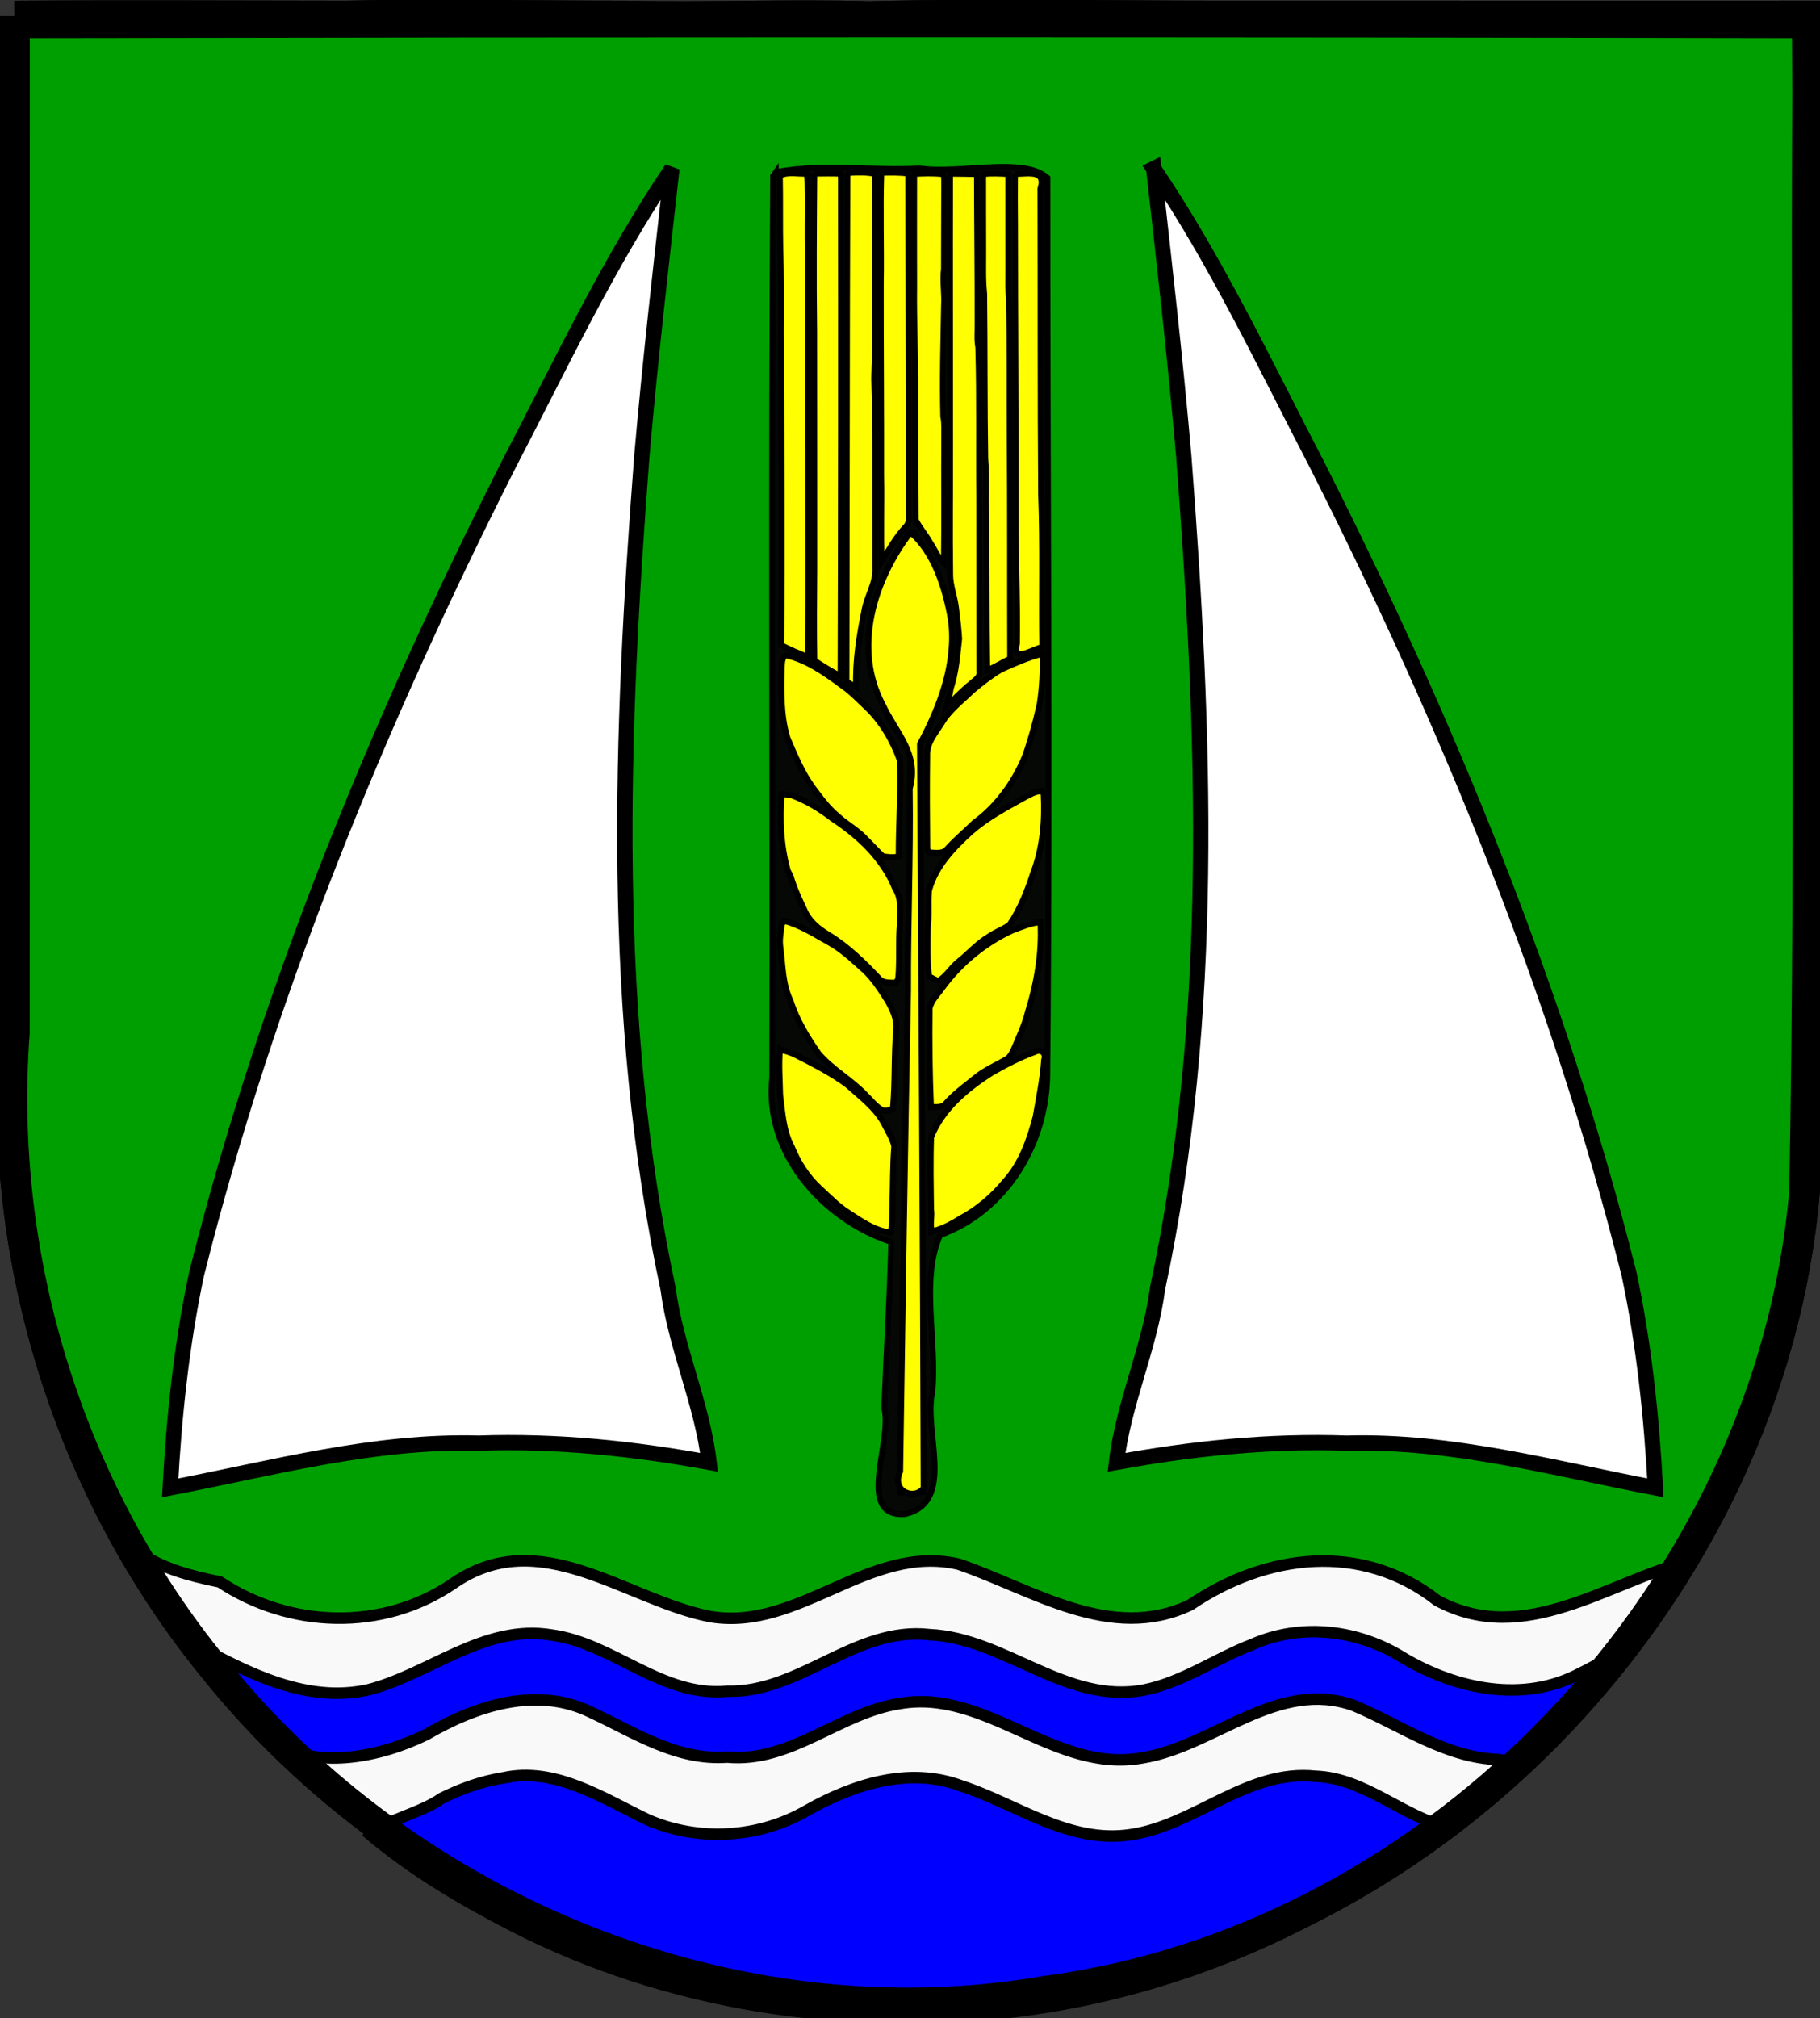 <?xml version="1.0" encoding="UTF-8" standalone="no"?>
<!-- Created with Inkscape (http://www.inkscape.org/) -->

<svg
   xmlns:dc="http://purl.org/dc/elements/1.1/"
   xmlns:cc="http://creativecommons.org/ns#"
   xmlns:rdf="http://www.w3.org/1999/02/22-rdf-syntax-ns#"
   xmlns:svg="http://www.w3.org/2000/svg"
   xmlns="http://www.w3.org/2000/svg"
   xmlns:xlink="http://www.w3.org/1999/xlink"
   version="1.0"
   width="950.1"
   height="1053.1"
   viewBox="0 0 950.1 1053.1"
   id="svg2415"
   xml:space="preserve"><rect x="0" y="0" width="950.1" height="1053.1" fill="#333333" stroke="none"/><defs
     id="defs67" /><path
     d="m 7.553,8.382 c 56.952,-0.381 116.85,-0.076 173.25,-0.021 44.485,-1.046 97.377,0 146.1,0 43.275,0.97 85.24,-0.967 126.88,0.302 61.351,-1.62 120.06,-0.302 183.64,-0.302 31.062,0 64.996,0.012 99.843,0 l 132.93,0.036 c 73.234,-0.036 73.234,-0.036 73.234,-0.036 l 0.181,40.351 c -0.97,191 2,382.11 -1.58,573.04 -17.75,207.4 -189.71,390.21 -396.63,417.41 -161.6,27.8 -331.77,-41.65 -433.75,-168.72 -75.299,-92.12 -112.94,-212.74 -104.15,-331.33 0.149,-176.91 0.014,-353.82 0.06,-530.73 z"
     id="path3812"
     style="fill:#f9f9f9;stroke:#000000;stroke-width:16" /><path
     d="m 11.708,16.946 c 309.22,-0.575 618.45,-0.601 927.67,0.008 -0.723,207.293 1.484,414.727 -1.113,621.939 -6.66,61.677 -27.955,120.923 -56.362,175.665 -42.882,11.18 -86.091,45.096 -131.59,20.704 -39.508,-30.931 -89.625,-24.454 -128.98,2.266 -41.654,19.77 -82.33,-8.119 -120.83,-21.254 -47.02,-10.891 -83.113,35.203 -129.88,27.319 -44.206,-8.723 -88.946,-48.758 -134.29,-17.071 -36.646,24.891 -85.135,23.187 -121.57,-0.99 -33.319,-6.77 -56.035,-15.92 -64.139,-53.057 -32.961,-69.259 -43.192,-146.861 -39.318,-223.031 0.136,-177.501 0.54,-354.992 0.394,-532.503 z"
     id="path2436"
     style="fill:#009f01;stroke:#000000;stroke-width:6;stroke-opacity:1" /><path
     d="m 602.272,88.005 c 33.063,48.921 58.308,102.686 85.512,155.02 68.092,134.68 125.83,275.311 162.646,421.876 7.817,36.692 11.719,74.107 13.749,111.532 -53.29,-10.177 -106.348,-24.868 -161.118,-23.317 -40.295,-1.424 -80.615,2.744 -120.218,10.009 3.636,-30.952 17.363,-59.689 21.426,-90.669 30.484,-142.747 24.724,-289.925 13.678,-434.504 -4.343,-50.059 -10.093,-100.072 -15.675,-149.947 z"
     id="path2488"
     style="fill:#ffffff;stroke:#000000;stroke-width:8" /><g
     transform="translate(-1.507,28.297)"
     id="g3029"><path
       d="m 406.51,61.532 c 23.811,-4.778 50.34,-0.581 75.177,-1.988 20.733,3.104 54.026,-6.324 66.629,4.962 -0.125,155.71 1.449,311.44 -0.07,467.12 0.039,36.191 -21.141,72.098 -55.925,84.629 -10.442,22.966 -1.487,55.256 -4.09,81.994 -4.795,20.266 12.681,57.469 -14.326,63.597 -26.213,1.749 -6.232,-38.165 -10.824,-55.345 1.113,-28.878 2.957,-57.732 3.656,-86.631 -35.637,-11.758 -66.555,-46.471 -62.108,-85.832 0.284,-156.81 -0.561,-313.73 0.442,-470.46 l 1.438,-2.05 h 1.7e-4 z"
       id="path2444"
       style="fill:#050804;stroke:#000000;stroke-width:3;stroke-opacity:1" /><path
       d="m 461.6,61.839 c 4.671,0.024 9.376,-0.224 14.014,0.508 0.11,58.555 0.163,117.11 0.229,175.67 -0.235,2.799 0.818,6.218 -1.461,8.415 -5.042,5.377 -8.64,11.867 -12.583,18.044 -0.579,-14.785 0.033,-29.604 -0.268,-44.401 0.076,-33.351 -0.228,-66.698 -0.18,-100.05 0.319,-19.393 -0.389,-38.802 0.248,-58.187 z"
       id="path2452"
       style="fill:#ffff01;stroke:#000000;stroke-width:3;stroke-opacity:1" /><path
       d="m 443.9,62.894 c 0.272,-0.242 0.817,-0.726 1.089,-0.967 4.444,-0.248 8.976,-0.387 13.354,0.589 -0.111,32.842 0.021,65.687 -0.136,98.528 -0.598,5.994 -0.513,12.023 0.064,18.015 0.204,29.671 0.06,59.344 0.12,89.015 0.496,7.725 -4.239,14.377 -5.581,21.799 -2.703,13.314 -4.933,26.791 -4.408,40.428 -1.696,-0.946 -3.353,-1.957 -4.999,-2.972 0.214,-88.143 0.14,-176.29 0.497,-264.43 z"
       id="path2456"
       style="fill:#ffff01;stroke:#000000;stroke-width:3;stroke-opacity:1" /><path
       d="m 478.75,62.516 c 4.891,-0.324 9.821,-0.377 14.711,0.023 1.242,1.176 0.803,2.954 0.915,4.478 -0.112,15.011 -0.021,30.023 -0.116,45.034 -0.824,6.311 0.404,12.618 0.036,18.953 -0.34,19.332 -0.903,38.667 -0.416,58.013 0.772,3.616 0.473,7.333 0.514,11.003 -0.16,21.843 0.141,43.69 -0.154,65.53 -3.13,-2.96 -4.713,-7.055 -7.068,-10.578 -2.256,-4.166 -5.542,-7.772 -7.606,-11.985 -0.376,-22.314 -0.188,-44.646 -0.248,-66.969 0.153,-18.346 -0.782,-36.664 -0.564,-55.011 -0.017,-19.497 -0.062,-38.994 -0.003,-58.491 z"
       id="path2460"
       style="fill:#ffff01;stroke:#000000;stroke-width:3;stroke-opacity:1" /><path
       d="m 531.39,62.535 c 6.918,-0.033 16.283,-2.349 13.228,7.656 0.165,53.253 -0.063,106.51 0.352,159.76 1.016,26.467 0.229,52.956 0.614,79.431 -5.456,1.114 -15.791,8.561 -13.181,-1.88 0.409,-23.683 -0.917,-47.33 -0.651,-71.01 0.053,-49.133 -0.325,-98.263 -0.335,-147.4 -0.064,-8.854 -0.116,-17.709 -0.028,-26.563 z"
       id="path2464"
       style="fill:#ffff01;stroke:#000000;stroke-width:3;stroke-opacity:1" /><path
       d="m 408.65,63.4 c 4.34,-2.185 9.385,-0.714 14.05,-1.046 1.15,12.851 0.205,25.77 0.588,38.649 0.266,35.014 -0.217,70.03 0.106,105.04 -0.016,36.203 0.128,72.406 -0.044,108.61 -4.7,-2.012 -9.445,-3.922 -13.985,-6.276 0.54,-54.77 0.072,-109.55 -0.136,-164.32 0.159,-13.99 0.157,-28.004 -0.338,-41.967 -0.253,-12.896 0.021,-25.797 -0.241,-38.692 z"
       id="path2468"
       style="fill:#ffff01;stroke:#000000;stroke-width:3;stroke-opacity:1" /><path
       d="m 426.61,62.364 c 4.621,-0.021 9.246,-0.2 13.868,0.054 0.099,87.36 0.072,174.72 -0.202,262.08 -4.696,-2.457 -9.229,-5.225 -13.643,-8.153 -0.249,-16.105 -0.126,-32.195 -0.017,-48.299 0.06,-41.013 -0.072,-82.024 -0.057,-123.04 -0.351,-27.545 -0.146,-55.1 0.05,-82.646 z"
       id="path2472"
       style="fill:#ffff01;stroke:#000000;stroke-width:3;stroke-opacity:1" /><path
       d="m 497.52,204.07 c 0.04,-47.23 -0.16,-94.456 -0.01,-141.68 4.65,0.054 9.304,0.075 13.958,0.188 0.04,26.145 0.396,52.284 0.323,78.429 0.065,4.014 -0.377,8.07 0.382,12.047 0.747,26.341 0.218,52.699 0.506,79.048 -0.03,30.014 0.128,60.021 0.083,90.035 0.539,3.021 -2.564,4.468 -4.351,6.286 -4.626,3.576 -8.51,7.956 -12.866,11.825 0.465,-2.053 1.061,-4.064 1.731,-6.053 0.188,-1.065 0.384,-2.127 0.586,-3.184 2.773,-8.379 3.444,-17.266 4.402,-25.984 -0.323,-5.367 -0.957,-10.726 -1.651,-16.059 -0.687,-6.028 -3.162,-11.783 -3.044,-17.911 -0.314,-22.325 0.019,-44.655 -0.05,-66.982 z"
       id="path2476"
       style="fill:#ffff01;stroke:#000000;stroke-width:3;stroke-opacity:1" /><path
       d="m 514.78,62.533 c 4.331,-0.372 8.687,-0.235 13.025,0.021 0.04,17.486 -0.021,34.974 0.007,52.461 0.027,4.009 -0.204,8.04 0.356,12.027 0.543,23.684 0.255,47.376 0.398,71.064 0.296,39.089 0.12,78.181 0.242,117.27 -4.005,1.94 -7.763,4.381 -11.926,5.979 -0.447,-27.106 -0.25,-54.22 -0.524,-81.328 -0.403,-9.675 0.302,-19.377 -0.484,-29.035 -0.46,-28.655 -0.212,-57.317 -0.548,-85.975 -0.803,-7.637 -0.462,-15.316 -0.504,-22.979 0.006,-13.169 -0.101,-26.338 -0.043,-39.507 z"
       id="path2480"
       style="fill:#ffff01;stroke:#000000;stroke-width:3;stroke-opacity:1" /><path
       d="m 476.78,249.56 c 2.286,-1.165 3.112,2.22 4.309,3.521 5.651,7.916 9.79,16.736 13.133,25.844 2.929,10.744 5.725,21.931 3.627,33.115 -0.034,7.257 -2.076,14.249 -4.492,21.031 -2.84,9.371 -6.877,18.355 -11.629,26.903 -0.114,16.357 0.14,32.717 0.069,49.076 0.908,16.628 0.336,33.305 0.563,49.957 0.115,33.007 0.306,66.013 0.393,99.02 0.162,18.014 -0.198,36.04 0.477,54.042 0.042,46.109 0.429,92.22 0.416,138.33 -4.07,-0.004 -8.132,0.242 -12.196,0.261 -0.119,-14.865 0.48,-29.726 0.35,-44.59 1.168,-22.646 0.571,-45.344 1.012,-68.011 0.635,-19.004 0.903,-38.038 0.828,-57.06 -0.118,-5.015 0.893,-9.973 0.67,-14.985 0.222,-25.689 0.804,-51.376 1.269,-77.049 -0.312,-13.65 -0.318,-27.342 0.718,-40.964 -0.073,-15.669 0.287,-31.332 0.076,-46.999 -0.178,-13.523 0.486,-27.063 0.096,-40.573 -4.827,-4.235 -9.342,-9.12 -11.671,-15.214 -3.266,-7.95 -7.218,-15.74 -8.831,-24.246 -1.667,-10.251 -1.755,-20.854 1.193,-30.89 1.694,-7.651 4.571,-15.01 8.265,-21.912 3.345,-6.449 6.281,-13.273 11.357,-18.605 z"
       id="path2490"
       style="fill:none;stroke:#000000;stroke-width:3;stroke-miterlimit:10;stroke-opacity:1" /><path
       d="m 476.78,249.56 c 12.356,10.245 18.308,29.433 21.14,45.757 2.867,22.651 -5.667,44.999 -16.193,64.656 0.686,129.414 1.591,258.839 1.918,388.264 -4.708,6.353 -17.054,1.901 -12.174,-8.726 1.227,-83.526 2.439,-167.028 4.105,-250.547 -0.12,-35.24 1.364,-70.46 0.885,-105.718 5.069,-18.366 -7.119,-28.853 -14.197,-43.979 C 446.686,309.644 457.757,274.598 476.78,249.56 z"
       id="path2492"
       style="fill:#ffff01;stroke:#000000;stroke-width:3;stroke-opacity:1" /><path
       d="m 524.09,321.14 c 6.99,-3.184 14.06,-6.299 21.531,-8.202 0.356,8.731 -0.029,17.474 -1.392,26.111 -1.998,9.149 -4.496,18.199 -7.578,27.044 -5.606,13.69 -14.595,26.198 -26.604,34.955 -4.684,4.634 -9.793,8.818 -14.199,13.728 -2.249,2.659 -5.986,1.828 -9.028,1.746 -0.304,-0.321 -0.91,-0.963 -1.214,-1.284 -0.143,-16.388 -0.271,-32.787 -0.043,-49.179 -0.403,-6.525 4.323,-11.716 7.559,-16.934 4.008,-6.836 10.473,-11.565 16.029,-17.031 4.729,-3.962 9.623,-7.806 14.939,-10.954 z"
       id="path2494"
       style="fill:none;stroke:#000000;stroke-width:3;stroke-miterlimit:10;stroke-opacity:1" /><path
       d="m 524.09,321.14 c 6.99,-3.184 14.06,-6.299 21.531,-8.202 0.356,8.731 -0.029,17.474 -1.392,26.111 -1.998,9.149 -4.496,18.199 -7.578,27.044 -5.606,13.69 -14.595,26.198 -26.604,34.955 -4.684,4.634 -9.793,8.818 -14.199,13.728 -2.249,2.659 -5.986,1.828 -9.028,1.746 -0.304,-0.321 -0.91,-0.963 -1.214,-1.284 -0.143,-16.388 -0.271,-32.787 -0.043,-49.179 -0.403,-6.525 4.323,-11.716 7.559,-16.934 4.008,-6.836 10.473,-11.565 16.029,-17.031 4.729,-3.962 9.623,-7.806 14.939,-10.954 z"
       id="path2496"
       style="fill:#ffff01;stroke:#000000;stroke-width:3;stroke-opacity:1" /><path
       d="m 409.6,320.05 c 0.243,-2.175 -0.034,-5.137 2.175,-6.382 10.896,2.536 20.24,9.119 29.092,15.676 4.704,3.147 8.55,7.323 12.686,11.145 8.167,7.679 13.937,17.606 17.703,28.09 0.644,16.682 -0.732,33.364 -0.63,50.056 -2.739,0.615 -5.517,0.338 -8.25,-0.108 -3.345,-3.259 -6.512,-6.689 -9.81,-9.986 -4.178,-4.216 -9.501,-7.03 -13.813,-11.088 -4.991,-4.102 -8.796,-9.361 -12.642,-14.49 -5.864,-7.925 -9.632,-17.109 -13.472,-26.114 -3.626,-11.885 -3.304,-24.506 -3.039,-36.797 z"
       id="path2498"
       style="fill:none;stroke:#000000;stroke-width:3;stroke-miterlimit:10;stroke-opacity:1" /><path
       d="m 409.6,320.05 c 0.243,-2.175 -0.034,-5.137 2.175,-6.382 10.896,2.536 20.24,9.119 29.092,15.676 4.704,3.147 8.55,7.323 12.686,11.145 8.167,7.679 13.937,17.606 17.703,28.09 0.644,16.682 -0.732,33.364 -0.63,50.056 -2.739,0.615 -5.517,0.338 -8.25,-0.108 -3.345,-3.259 -6.512,-6.689 -9.81,-9.986 -4.178,-4.216 -9.501,-7.03 -13.813,-11.088 -4.991,-4.102 -8.796,-9.361 -12.642,-14.49 -5.864,-7.925 -9.632,-17.109 -13.472,-26.114 -3.626,-11.885 -3.304,-24.506 -3.039,-36.797 z"
       id="path2500"
       style="fill:#ffff01;stroke:#000000;stroke-width:3;stroke-opacity:1" /><path
       d="m 535.98,388.09 c 2.924,-1.502 5.854,-3.438 9.263,-3.461 0.259,0.323 0.777,0.969 1.036,1.291 0.721,13.85 -0.383,28.032 -5.373,41.084 -3.114,9.526 -6.768,19.054 -12.476,27.34 -3.453,2.344 -7.456,3.747 -10.882,6.149 -5.951,3.584 -10.526,8.885 -15.909,13.19 -3.743,3.028 -6.154,7.47 -10.368,9.945 -1.583,-0.8 -3.156,-1.588 -4.731,-2.374 -1.033,-8.366 -0.899,-16.824 -0.669,-25.233 0.843,-6.518 0.039,-13.104 0.653,-19.623 3.37,-12.606 12.723,-22.23 22.098,-30.771 8.223,-7.135 17.88,-12.298 27.358,-17.537 z"
       id="path2502"
       style="fill:none;stroke:#000000;stroke-width:3;stroke-miterlimit:10;stroke-opacity:1" /><path
       d="m 535.98,388.09 c 2.924,-1.502 5.854,-3.438 9.263,-3.461 0.259,0.323 0.777,0.969 1.036,1.291 0.721,13.85 -0.383,28.032 -5.373,41.084 -3.114,9.526 -6.768,19.054 -12.476,27.34 -3.453,2.344 -7.456,3.747 -10.882,6.149 -5.951,3.584 -10.526,8.885 -15.909,13.19 -3.743,3.028 -6.154,7.47 -10.368,9.945 -1.583,-0.8 -3.156,-1.588 -4.731,-2.374 -1.033,-8.366 -0.899,-16.824 -0.669,-25.233 0.843,-6.518 0.039,-13.104 0.653,-19.623 3.37,-12.606 12.723,-22.23 22.098,-30.771 8.223,-7.135 17.88,-12.298 27.358,-17.537 z"
       id="path2504"
       style="fill:#ffff01;stroke:#000000;stroke-width:3;stroke-opacity:1" /><path
       d="m 409.62,386.15 c 1.657,0.146 3.35,0.182 4.989,0.559 7.776,2.885 14.955,7.199 21.494,12.28 13.746,9.038 26.394,20.892 32.644,36.437 3.684,5.575 2.434,12.393 2.49,18.682 -0.869,9.441 0.026,18.949 -0.887,28.389 -0.305,0.522 -0.914,1.568 -1.22,2.091 -2.827,-0.345 -6.329,0.305 -8.441,-2.037 -8.131,-8.578 -16.639,-17.017 -26.813,-23.168 -4.928,-2.951 -9.629,-6.769 -12.076,-12.098 -2.793,-5.989 -5.701,-11.972 -7.492,-18.355 -0.504,-0.934 -0.997,-1.865 -1.478,-2.796 -3.688,-12.964 -4.295,-26.607 -3.209,-39.982 z"
       id="path2506"
       style="fill:none;stroke:#000000;stroke-width:3;stroke-miterlimit:10;stroke-opacity:1" /><path
       d="m 409.62,386.15 c 1.657,0.146 3.35,0.182 4.989,0.559 7.776,2.885 14.955,7.199 21.494,12.28 13.746,9.038 26.394,20.892 32.644,36.437 3.684,5.575 2.434,12.393 2.49,18.682 -0.869,9.441 0.026,18.949 -0.887,28.389 -0.305,0.522 -0.914,1.568 -1.22,2.091 -2.827,-0.345 -6.329,0.305 -8.441,-2.037 -8.131,-8.578 -16.639,-17.017 -26.813,-23.168 -4.928,-2.951 -9.629,-6.769 -12.076,-12.098 -2.793,-5.989 -5.701,-11.972 -7.492,-18.355 -0.504,-0.934 -0.997,-1.865 -1.478,-2.796 -3.688,-12.964 -4.295,-26.607 -3.209,-39.982 z"
       id="path2508"
       style="fill:#ffff01;stroke:#000000;stroke-width:3;stroke-opacity:1" /><path
       d="m 409.72,453.77 c 0.36,-0.352 1.08,-1.056 1.439,-1.408 8.382,2.31 15.795,7.093 23.321,11.3 6.702,3.716 12.218,9.07 17.922,14.102 5.132,4.662 8.826,10.594 12.518,16.397 2.507,4.511 4.928,9.521 4.403,14.831 -1.221,13.76 -0.449,27.609 -1.747,41.367 -2.006,0.468 -4.3,1.722 -6.166,0.219 -3.127,-2.046 -5.441,-5.069 -8.109,-7.638 -7.506,-7.955 -17.429,-13.201 -24.518,-21.573 -5.905,-8.523 -11.405,-17.508 -14.557,-27.45 -4.235,-8.687 -4.031,-18.499 -5.289,-27.865 -0.677,-4.117 0.374,-8.204 0.782,-12.281 z"
       id="path2510"
       style="fill:none;stroke:#000000;stroke-width:3;stroke-miterlimit:10;stroke-opacity:1" /><path
       d="m 409.72,453.77 c 0.36,-0.352 1.08,-1.056 1.439,-1.408 8.382,2.31 15.795,7.093 23.321,11.3 6.702,3.716 12.218,9.07 17.922,14.102 5.132,4.662 8.826,10.594 12.518,16.397 2.507,4.511 4.928,9.521 4.403,14.831 -1.221,13.76 -0.449,27.609 -1.747,41.367 -2.006,0.468 -4.3,1.722 -6.166,0.219 -3.127,-2.046 -5.441,-5.069 -8.109,-7.638 -7.506,-7.955 -17.429,-13.201 -24.518,-21.573 -5.905,-8.523 -11.405,-17.508 -14.557,-27.45 -4.235,-8.687 -4.031,-18.499 -5.289,-27.865 -0.677,-4.117 0.374,-8.204 0.782,-12.281 z"
       id="path2512"
       style="fill:#ffff01;stroke:#000000;stroke-width:3;stroke-opacity:1" /><path
       d="m 530.07,457.24 c 4.742,-1.733 9.436,-3.851 14.539,-4.247 0.904,15.918 -1.886,31.874 -6.612,47.044 -1.447,6.054 -4.151,11.701 -6.539,17.423 -1.231,2.608 -2.198,5.727 -4.939,7.158 -5.229,3.015 -10.888,5.381 -15.592,9.24 -5.356,4.367 -11.041,8.383 -15.646,13.584 -1.86,2.401 -5.106,1.801 -7.752,1.928 -0.701,-17.108 -0.915,-34.239 -0.698,-51.362 0.841,-4.314 4.35,-7.43 6.752,-10.941 9.425,-12.785 22.06,-23.174 36.487,-29.826 z"
       id="path2514"
       style="fill:none;stroke:#000000;stroke-width:3;stroke-miterlimit:10;stroke-opacity:1" /><path
       d="m 530.07,457.24 c 4.742,-1.733 9.436,-3.851 14.539,-4.247 0.904,15.918 -1.886,31.874 -6.612,47.044 -1.447,6.054 -4.151,11.701 -6.539,17.423 -1.231,2.608 -2.198,5.727 -4.939,7.158 -5.229,3.015 -10.888,5.381 -15.592,9.24 -5.356,4.367 -11.041,8.383 -15.646,13.584 -1.86,2.401 -5.106,1.801 -7.752,1.928 -0.701,-17.108 -0.915,-34.239 -0.698,-51.362 0.841,-4.314 4.35,-7.43 6.752,-10.941 9.425,-12.785 22.06,-23.174 36.487,-29.826 z"
       id="path2516"
       style="fill:#ffff01;stroke:#000000;stroke-width:3;stroke-opacity:1" /><path
       d="m 408.7,519.49 c 2.938,0.76 5.894,1.584 8.601,3.002 9.029,4.606 18.115,9.234 26.308,15.246 7.151,6.422 15.281,12.306 19.746,21.079 1.772,3.652 4.149,7.147 4.953,11.177 -0.812,9.985 -0.659,20.025 -0.969,30.043 -0.212,4.936 0.274,9.946 -0.902,14.804 -8.262,-0.916 -15.186,-5.854 -21.948,-10.266 -5.696,-3.562 -10.291,-8.504 -15.233,-12.979 -6.384,-5.907 -11.114,-13.412 -14.377,-21.433 -4.443,-8.346 -4.894,-17.938 -6.076,-27.117 -0.154,-7.849 -0.797,-15.719 -0.102,-23.556 z"
       id="path2518"
       style="fill:none;stroke:#000000;stroke-width:3;stroke-miterlimit:10;stroke-opacity:1" /><path
       d="m 408.7,519.49 c 2.938,0.76 5.894,1.584 8.601,3.002 9.029,4.606 18.115,9.234 26.308,15.246 7.151,6.422 15.281,12.306 19.746,21.079 1.772,3.652 4.149,7.147 4.953,11.177 -0.812,9.985 -0.659,20.025 -0.969,30.043 -0.212,4.936 0.274,9.946 -0.902,14.804 -8.262,-0.916 -15.186,-5.854 -21.948,-10.266 -5.696,-3.562 -10.291,-8.504 -15.233,-12.979 -6.384,-5.907 -11.114,-13.412 -14.377,-21.433 -4.443,-8.346 -4.894,-17.938 -6.076,-27.117 -0.154,-7.849 -0.797,-15.719 -0.102,-23.556 z"
       id="path2520"
       style="fill:#ffff01;stroke:#000000;stroke-width:3;stroke-opacity:1" /><path
       d="m 541.75,520.69 c 1.482,-0.462 3.056,-0.404 4.6,-0.475 0.101,3.29 0.514,6.666 -0.438,9.888 -0.228,2.641 -0.287,5.321 -0.934,7.913 -0.965,5.407 -1.871,10.826 -2.746,16.252 -2.584,8.636 -5.009,17.469 -9.723,25.239 -6.231,9.729 -14.396,18.182 -23.93,24.707 -3.336,1.742 -6.528,3.732 -9.73,5.704 -3.464,2.144 -7.442,3.167 -11.183,4.698 0.036,-16.51 -0.675,-33.037 -0.034,-49.534 5.566,-14.157 17.664,-24.2 29.889,-32.54 7.785,-4.509 15.753,-8.78 24.229,-11.853 z"
       id="path2522"
       style="fill:none;stroke:#000000;stroke-width:3;stroke-miterlimit:10;stroke-opacity:1" /><path
       d="m 541.75,520.69 c 3.193,-1.666 5.993,0.673 4.789,4.11 -0.726,9.977 -2.707,19.806 -4.428,29.656 -3.183,12.016 -7.396,24.24 -15.885,33.624 -6.478,7.873 -14.343,14.655 -23.376,19.428 -4.533,2.895 -9.48,5.455 -14.66,6.745 -1.463,-3.293 0.061,-7.604 -0.593,-11.293 -0.152,-12.624 -0.453,-25.255 0.037,-37.876 5.838,-14.597 18.446,-25.073 31.327,-33.369 C 526.285,527.516 533.802,523.574 541.75,520.69 z"
       id="path2524"
       style="fill:#ffff01;stroke:#000000;stroke-width:3;stroke-opacity:1" /></g><path
     d="m 653.819,858.117 c 25.719,-11.358 55.585,-7.609 79.151,7.302 27.649,16.184 62.624,23.517 92.155,7.701 11.655,-5.567 33.882,-20.207 15.511,-0.905 -18.003,16.154 -30.202,51.487 -58.366,45.997 -27.848,-1.005 -50.594,-17.701 -75.343,-28.12 -40.041,-14.389 -73.144,21.257 -110.72,27.26 -45.464,8.298 -81.315,-36.281 -126.5,-28.349 -31.477,4.742 -56.891,31.044 -90.13,27.931 -26.159,1.916 -48.16,-12.67 -70.75,-23.234 -28.498,-14.108 -60.517,-3.58 -86.315,11.507 -24.407,11.896 -59.011,19.086 -81.867,2.303 -12.452,-13.94 -36.586,-39.211 -38.191,-48.898 27.51,14.668 57.636,30.277 89.757,23.229 32.213,-8.23 60.479,-34.467 95.723,-28.621 32.39,4.424 57.506,32.627 91.781,29.347 37.92,1.013 66.84,-33.992 105.53,-29.536 39.367,1.784 71.486,36.8 112.31,28.842 20.027,-4.096 37.305,-16.478 56.262,-23.758 z"
     id="path2536"
     style="fill:#0000ff;stroke:#000000;stroke-width:6" /><path
     d="m 262.761,927.756 c 27.166,-5.909 51.993,10.719 75.456,21.925 26.583,11.513 58.023,9.653 83.186,-4.959 24.108,-13.603 53.114,-22.879 80.198,-12.832 29.197,9.526 56.376,30.448 88.722,25.515 33.707,-4.942 60.729,-34.197 96.321,-30.47 25.953,0.894 45.635,21.305 70.264,27.014 -64.849,51.875 -144.16,85.515 -226.26,95.732 -89.292,10.618 -182.02,-3.294 -262.6,-44.475 -26.296,-13.484 -52.129,-28.696 -74.856,-47.782 4.914,-6.46 26.601,-11.193 37.263,-18.915 10.19,-5.11 21.057,-8.955 32.31,-10.75 z"
     id="path2544"
     style="fill:#0000ff;stroke:#000000;stroke-width:6" /><path
     d="M 350.746,88.005 C 317.683,136.926 292.437,190.691 265.234,243.025 197.142,377.705 139.404,518.337 102.588,664.901 94.77,701.593 90.869,739.008 88.839,776.433 142.129,766.256 195.187,751.565 249.957,753.116 c 40.295,-1.424 80.615,2.744 120.218,10.009 C 366.539,732.173 352.812,703.436 348.749,672.456 318.265,529.709 324.025,382.531 335.071,237.952 339.414,187.893 345.164,137.88 350.746,88.005 z"
     id="path3818"
     style="fill:#ffffff;stroke:#000000;stroke-width:8" /><g
     transform="translate(978.283,16.383)"
     id="g2420-7"><defs
       id="defs2422-4"><rect
         width="950"
         height="1053"
         x="0.05"
         y="0.05"
         id="XMLID_1_-0" /></defs><clipPath
       id="XMLID_3_-9"><use
         id="use2426-4"
         x="0"
         y="0"
         width="950.1"
         height="1053.1"
         xlink:href="#XMLID_1_-0" /></clipPath></g><path
     d="m 7.553,8.382 c 56.952,-0.381 116.85,-0.076 173.25,-0.021 44.485,-1.046 97.377,0 146.1,0 43.275,0.97 85.24,-0.967 126.88,0.302 61.351,-1.62 120.06,-0.302 183.64,-0.302 31.062,0 64.996,0.012 99.843,0 l 132.93,0.036 c 73.234,-0.036 73.234,-0.036 73.234,-0.036 l 0.181,40.351 c -0.97,191 2,382.11 -1.58,573.04 -17.75,207.4 -189.71,390.21 -396.63,417.41 -161.6,27.8 -331.77,-41.65 -433.75,-168.72 -75.299,-92.12 -112.94,-212.74 -104.15,-331.33 0.149,-176.91 0.014,-353.82 0.06,-530.73 z"
     id="path4040"
     style="fill:none;stroke:#000000;stroke-width:16" /></svg>